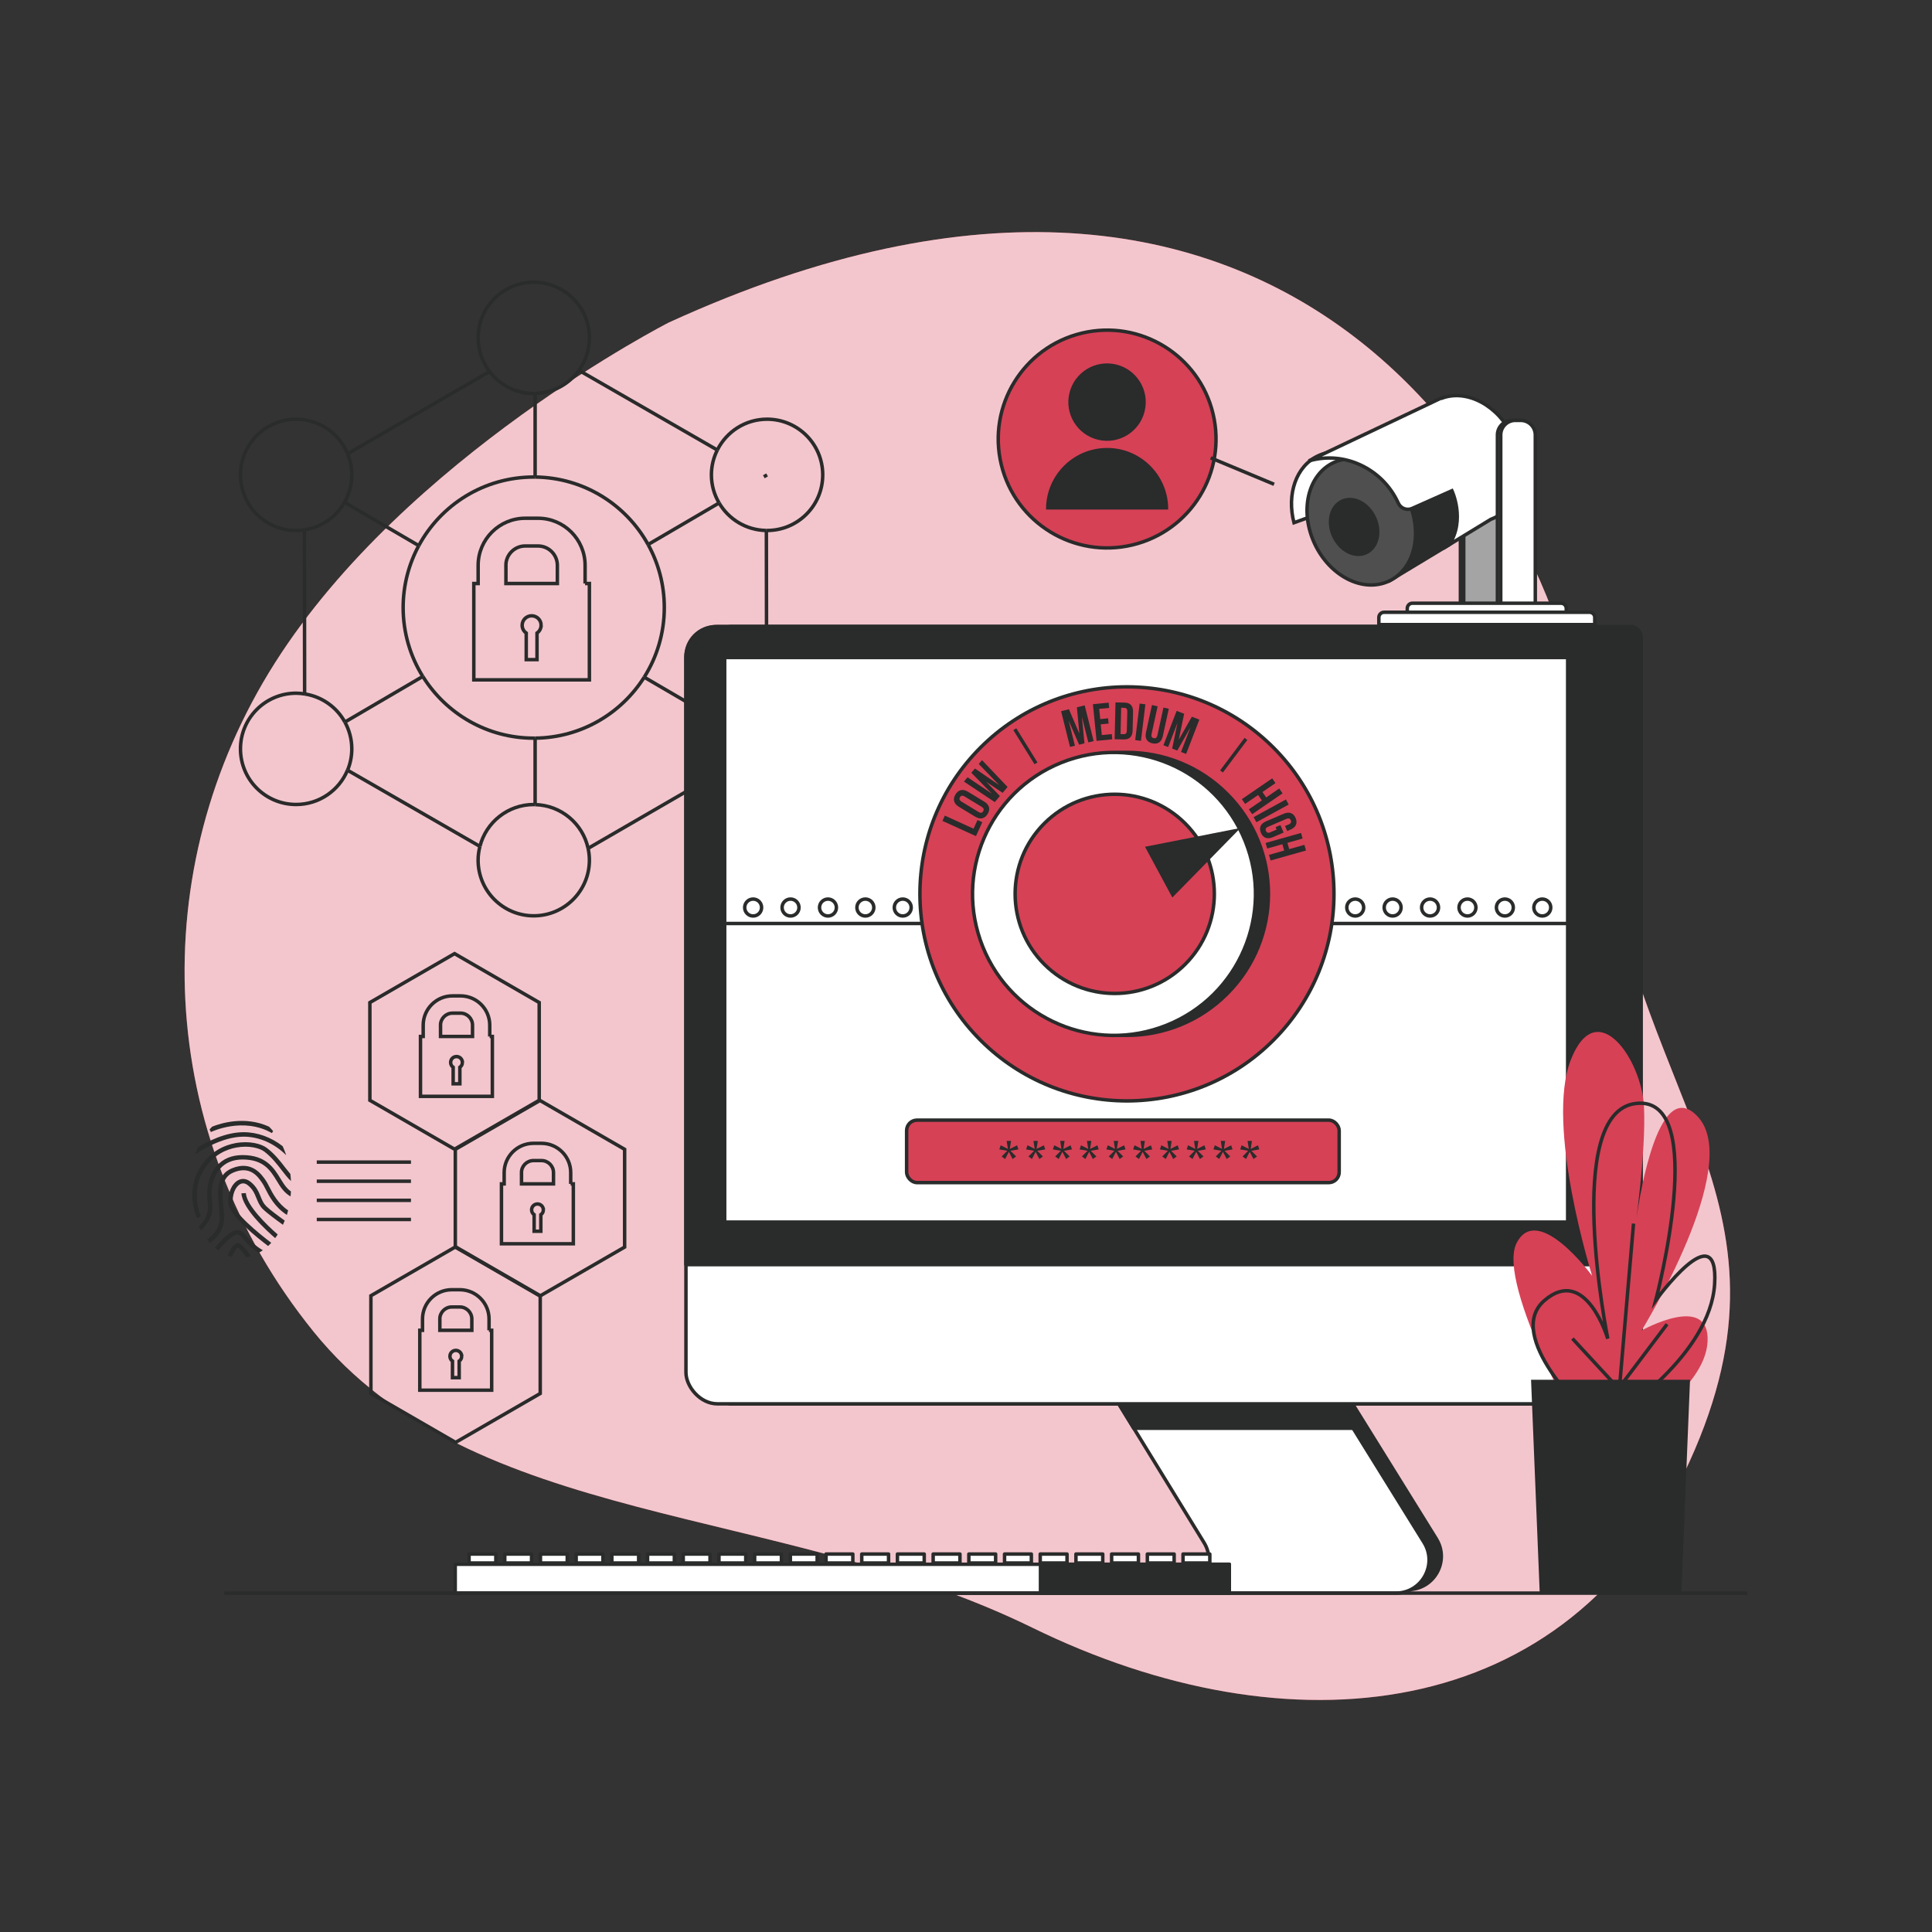 <?xml version="1.0" encoding="UTF-8"?>
<svg id="Layer_1" xmlns="http://www.w3.org/2000/svg" viewBox="0 0 450 450">
  <rect x="0" y="0" width="450" height="450" fill="#333333" stroke="none"/>
  <defs>
    <style>
      .cls-1 {
        fill: none;
      }

      .cls-1, .cls-2, .cls-3, .cls-4, .cls-5, .cls-6, .cls-7, .cls-8, .cls-9 {
        stroke: #2a2b2b;
        stroke-width: .81px;
      }

      .cls-1, .cls-2, .cls-3, .cls-7, .cls-8 {
        stroke-miterlimit: 10;
      }

      .cls-2, .cls-4, .cls-10 {
        fill: #2a2b2b;
      }

      .cls-11, .cls-5, .cls-7 {
        fill: #d64156;
      }

      .cls-3, .cls-12, .cls-9 {
        fill: #fff;
      }

      .cls-4, .cls-5, .cls-6, .cls-9 {
        stroke-linecap: round;
        stroke-linejoin: round;
      }

      .cls-6 {
        fill: #4f4f4f;
      }

      .cls-8 {
        fill: #a4a4a4;
      }

      .cls-12 {
        opacity: .7;
      }
    </style>
  </defs>
  <g>
    <path class="cls-11" d="M155.82,75.1s-61.23,31.2-91.77,79.28c-30.54,48.08-28.12,109.87,8.99,155.79,37.11,45.92,108.04,39.87,167.42,68.95,59.38,29.08,124.92,23.09,152.99-38.52,28.08-61.61-14.26-84.62-21.54-155.91-7.28-71.29-71.54-175.69-216.1-109.58Z"/>
    <path class="cls-12" d="M155.82,75.1s-61.23,31.2-91.77,79.28c-30.54,48.08-28.12,109.87,8.99,155.79,37.11,45.92,108.04,39.87,167.42,68.95,59.38,29.08,124.92,23.09,152.99-38.52,28.08-61.61-14.26-84.62-21.54-155.91-7.28-71.29-71.54-175.69-216.1-109.58Z"/>
  </g>
  <g>
    <g>
      <path class="cls-1" d="M136.28,135.91v-4.24c0-6.04-4.92-10.96-10.96-10.96h-2.99c-6.04,0-10.96,4.92-10.96,10.96v4.24h-1.01v22.44h26.92v-22.44h-1.01ZM117.83,131.67c0-2.48,2.02-4.5,4.5-4.5h2.99c2.48,0,4.5,2.02,4.5,4.5v4.24h-11.98v-4.24Z"/>
      <path class="cls-1" d="M126.04,145.64c0-1.22-.99-2.21-2.21-2.21s-2.21.99-2.21,2.21c0,.75.38,1.41.95,1.81v6.19h2.51v-6.19c.57-.4.95-1.06.95-1.81Z"/>
    </g>
    <g>
      <line class="cls-1" x1="80.97" y1="105.69" x2="114.02" y2="86.54"/>
      <line class="cls-1" x1="167.06" y1="180.17" x2="136.98" y2="197.6"/>
      <line class="cls-1" x1="134.84" y1="86.26" x2="167.08" y2="104.82"/>
      <line class="cls-1" x1="111.78" y1="197.14" x2="80.95" y2="179.4"/>
      <line class="cls-1" x1="70.9" y1="123.41" x2="70.95" y2="161.63"/>
      <line class="cls-1" x1="178.56" y1="161.47" x2="178.5" y2="123.56"/>
      <path class="cls-1" d="M98.48,157.55c5.37,8.63,14.93,14.38,25.84,14.38.11,0,.21,0,.32,0"/>
      <path class="cls-1" d="M150.95,126.83c-5.13-9.29-14.98-15.6-26.32-15.72"/>
      <path class="cls-1" d="M124.64,171.93c10.7-.11,20.08-5.75,25.41-14.2"/>
      <path class="cls-1" d="M150.95,126.83c2.41,4.36,3.78,9.36,3.78,14.69,0,5.96-1.72,11.52-4.68,16.21"/>
      <path class="cls-1" d="M97.54,127.09c-2.32,4.29-3.64,9.21-3.64,14.43,0,5.89,1.68,11.38,4.57,16.03"/>
      <path class="cls-1" d="M97.54,127.09c5.14-9.52,15.2-15.98,26.78-15.98.11,0,.21,0,.32,0"/>
      <path class="cls-1" d="M114.02,86.54c2.37,3.1,6.1,5.12,10.3,5.12.11,0,.21-.01.32-.02"/>
      <path class="cls-1" d="M134.84,86.26c-2.3,3.19-5.99,5.28-10.2,5.38"/>
      <path class="cls-1" d="M134.84,86.26c1.53-2.13,2.45-4.74,2.45-7.56,0-7.16-5.8-12.96-12.96-12.96s-12.96,5.8-12.96,12.96c0,2.95,1,5.67,2.66,7.85"/>
      <path class="cls-1" d="M124.64,187.41c6.07.15,11.1,4.46,12.34,10.19"/>
      <path class="cls-1" d="M111.78,197.14c1.43-5.6,6.5-9.75,12.55-9.75.11,0,.21.01.32.02"/>
      <path class="cls-1" d="M111.78,197.14c-.26,1.03-.42,2.1-.42,3.21,0,7.16,5.8,12.96,12.96,12.96s12.96-5.8,12.96-12.96c0-.95-.11-1.87-.3-2.76"/>
      <path class="cls-1" d="M178.5,123.56c.06,0,.11,0,.17,0,7.16,0,12.96-5.8,12.96-12.96s-5.8-12.96-12.96-12.96c-5.08,0-9.46,2.92-11.59,7.17"/>
      <path class="cls-1" d="M167.49,117.15c-1.13-1.92-1.79-4.15-1.79-6.54,0-2.08.5-4.05,1.38-5.79"/>
      <path class="cls-1" d="M178.5,123.56c-4.7-.06-8.79-2.62-11.01-6.41"/>
      <path class="cls-1" d="M70.9,123.41c4.01-.6,7.42-3.02,9.35-6.42"/>
      <path class="cls-1" d="M80.97,105.69c-1.94-4.72-6.57-8.04-11.99-8.04-7.16,0-12.96,5.8-12.96,12.96s5.8,12.96,12.96,12.96c.65,0,1.29-.06,1.92-.16"/>
      <path class="cls-1" d="M80.97,105.69c.62,1.52.97,3.18.97,4.92,0,2.33-.62,4.5-1.69,6.39"/>
      <path class="cls-1" d="M178.56,161.47c-4.73.04-8.84,2.62-11.08,6.43"/>
      <path class="cls-1" d="M178.56,161.47s.07,0,.11,0c7.16,0,12.96,5.8,12.96,12.96s-5.8,12.96-12.96,12.96c-5.09,0-9.49-2.94-11.61-7.22"/>
      <path class="cls-1" d="M167.48,167.9c-1.12,1.92-1.78,4.14-1.78,6.53,0,2.07.5,4.01,1.36,5.75"/>
      <path class="cls-1" d="M70.95,161.63c-.65-.1-1.3-.17-1.98-.17-7.16,0-12.96,5.8-12.96,12.96s5.8,12.96,12.96,12.96c5.4,0,10.02-3.3,11.97-7.99"/>
      <path class="cls-1" d="M70.95,161.63c4.05.62,7.48,3.1,9.38,6.55"/>
      <path class="cls-1" d="M80.95,179.4c.64-1.53.99-3.21.99-4.97,0-2.27-.59-4.4-1.61-6.25"/>
      <line class="cls-1" x1="124.64" y1="187.41" x2="124.64" y2="171.93"/>
      <line class="cls-1" x1="124.64" y1="91.64" x2="124.64" y2="111.11"/>
      <line class="cls-1" x1="167.48" y1="167.9" x2="150.05" y2="157.73"/>
      <line class="cls-1" x1="97.54" y1="127.09" x2="80.25" y2="117"/>
      <line class="cls-1" x1="98.48" y1="157.55" x2="80.33" y2="168.18"/>
      <line class="cls-1" x1="167.49" y1="117.15" x2="150.95" y2="126.83"/>
      <line class="cls-1" x1="178.67" y1="110.61" x2="177.91" y2="111.05"/>
    </g>
  </g>
  <g>
    <polygon class="cls-1" points="125.59 256.28 125.59 233.51 105.87 222.12 86.15 233.51 86.15 256.28 105.87 267.67 125.59 256.28"/>
    <polygon class="cls-1" points="145.49 290.47 145.49 267.7 125.77 256.32 106.05 267.7 106.05 290.47 125.77 301.86 145.49 290.47"/>
    <polygon class="cls-1" points="125.83 324.57 125.83 301.8 106.11 290.41 86.39 301.8 86.39 324.57 106.11 335.96 125.83 324.57"/>
  </g>
  <g>
    <path class="cls-1" d="M114.07,241.41v-2.63c0-3.76-3.06-6.82-6.82-6.82h-1.86c-3.76,0-6.82,3.06-6.82,6.82v2.63h-.63v13.95h16.74v-13.95h-.63ZM102.6,238.78c0-1.54,1.25-2.8,2.8-2.8h1.86c1.54,0,2.8,1.25,2.8,2.8v2.63h-7.45v-2.63Z"/>
    <path class="cls-1" d="M107.7,247.46c0-.76-.61-1.37-1.37-1.37s-1.37.61-1.37,1.37c0,.47.23.88.59,1.13v3.85h1.56v-3.85c.36-.25.59-.66.59-1.13Z"/>
  </g>
  <g>
    <path class="cls-1" d="M132.93,275.75v-2.63c0-3.76-3.06-6.82-6.82-6.82h-1.86c-3.76,0-6.82,3.06-6.82,6.82v2.63h-.63v13.95h16.74v-13.95h-.63ZM121.46,273.12c0-1.54,1.25-2.8,2.8-2.8h1.86c1.54,0,2.8,1.25,2.8,2.8v2.63h-7.45v-2.63Z"/>
    <path class="cls-1" d="M126.56,281.8c0-.76-.61-1.37-1.37-1.37s-1.37.61-1.37,1.37c0,.47.23.88.59,1.13v3.85h1.56v-3.85c.36-.25.59-.66.59-1.13Z"/>
  </g>
  <g>
    <path class="cls-1" d="M113.91,309.85v-2.63c0-3.76-3.06-6.82-6.82-6.82h-1.86c-3.76,0-6.82,3.06-6.82,6.82v2.63h-.63v13.95h16.74v-13.95h-.63ZM102.44,307.22c0-1.54,1.25-2.8,2.8-2.8h1.86c1.54,0,2.8,1.25,2.8,2.8v2.63h-7.45v-2.63Z"/>
    <path class="cls-1" d="M107.54,315.9c0-.76-.61-1.37-1.37-1.37s-1.37.61-1.37,1.37c0,.47.23.88.59,1.13v3.85h1.56v-3.85c.36-.25.59-.66.59-1.13Z"/>
  </g>
  <g>
    <g>
      <path class="cls-10" d="M63.34,263.92l.27-.47c-.31-.37-.62-.71-.95-1.03-5.66-2.58-11.27-.79-13.25,0-.21.2-.4.42-.6.64l.31.62c.07-.04,7.45-3.63,14.22.24Z"/>
      <path class="cls-10" d="M66.66,269.07c-.24-.73-.52-1.44-.83-2.11-2.65-2.06-5.83-3.25-9.08-3.25-4.31,0-8.53,2.23-10.62,3.52-.24.54-.46,1.1-.66,1.67.7-.49,6.04-4.15,11.28-4.15,3.64,0,7.2,1.61,9.91,4.32Z"/>
      <path class="cls-10" d="M46.82,283.28c-.03-.06-2.63-5.63.73-10.91,2.21-3.48,5.3-4.69,7.51-5.09,2.89-.53,5.37.11,6.46.92,1.73,1.3,2.99,2.94,4.1,4.38.74.96,1.42,1.85,2.15,2.5-.03-.55-.07-1.1-.14-1.64-.38-.45-.77-.95-1.2-1.5-1.15-1.5-2.46-3.2-4.3-4.58-1.3-.97-4.04-1.69-7.26-1.11-2.4.44-5.78,1.76-8.19,5.55-3.66,5.76-.91,11.66-.79,11.91l.93-.45Z"/>
      <path class="cls-10" d="M66.54,276.33c-.41-.51-.78-1.12-1.18-1.77-1.5-2.46-3.38-5.52-8.86-5.52-2.56,0-4.6.86-6.06,2.56-2.09,2.42-2.43,5.94-2.06,8.43.41,2.7-.89,4.53-2.07,5.61.15.32.32.62.49.92,1.41-1.23,3.1-3.42,2.61-6.69-.34-2.26-.04-5.44,1.82-7.6,1.26-1.46,3.03-2.2,5.28-2.2,4.9,0,6.47,2.56,7.98,5.03.41.68.8,1.32,1.25,1.88.66.83,1.33,1.35,1.94,1.69.04-.38.07-.77.09-1.16-.39-.28-.81-.65-1.23-1.18Z"/>
      <path class="cls-10" d="M62.72,276.41c-.26-.52-.49-.97-.72-1.31-.98-1.47-3.28-4.92-7.98-2.98-3.7,1.52-3.35,5.4-3.03,8.83.09.99.18,1.93.18,2.81,0,2.44-1.75,4.1-2.94,4.95.22.28.45.54.68.8,1.36-.99,3.29-2.88,3.29-5.75,0-.93-.09-1.93-.18-2.91-.31-3.36-.6-6.54,2.4-7.77,3.92-1.62,5.68,1.02,6.73,2.6.19.29.41.71.66,1.21.85,1.67,2.2,4.32,5.01,6.09.11-.35.2-.7.29-1.06-2.38-1.61-3.56-3.89-4.38-5.5Z"/>
      <path class="cls-10" d="M61.93,280.85c-.58-.58-.88-1.3-1.21-2.12-.46-1.13-.98-2.4-2.39-3.5-.92-.71-1.93-.83-2.87-.33-1.5.8-2.45,3.05-2.28,5.34.22,2.88,6.6,7.96,9.27,9.98.25-.23.49-.49.73-.75-3.11-2.34-8.8-7.06-8.97-9.31-.14-1.87.6-3.74,1.73-4.35.57-.3,1.15-.23,1.74.23,1.19.92,1.63,2.01,2.06,3.07.35.85.71,1.73,1.44,2.47.97.97,3.17,2.59,4.72,3.7.15-.32.29-.64.42-.98-1.51-1.08-3.54-2.58-4.41-3.45Z"/>
      <path class="cls-10" d="M56.23,277.95c.22,3.56,5.87,8.72,7.86,10.43.21-.27.4-.56.59-.85-2.54-2.2-7.25-6.81-7.42-9.64l-1.03.06Z"/>
      <path class="cls-10" d="M57.64,288.12c-.76-.89-1.37-1.59-2.41-1.59-1.59,0-4.02,2.68-5.18,4.07.27.23.54.43.82.63,1.43-1.71,3.43-3.67,4.35-3.67.54,0,.91.4,1.62,1.23.73.85,1.69,1.95,3.4,3.03.33-.18.66-.39.98-.61-1.86-1.08-2.85-2.23-3.59-3.09Z"/>
      <path class="cls-10" d="M58.46,292.59c-.74-1.12-1.97-2.78-2.85-2.99-1.05-.26-1.98,1.37-2.57,2.79.33.12.66.23,1,.31.49-1.11,1.06-2.04,1.32-2.09.37.09,1.22,1.1,2.01,2.23.37-.06.73-.14,1.09-.24Z"/>
    </g>
    <g>
      <line class="cls-1" x1="73.78" y1="270.68" x2="95.72" y2="270.68"/>
      <line class="cls-1" x1="73.78" y1="275.13" x2="95.72" y2="275.13"/>
      <line class="cls-1" x1="73.78" y1="279.58" x2="95.72" y2="279.58"/>
      <line class="cls-1" x1="73.78" y1="284.04" x2="95.72" y2="284.04"/>
    </g>
  </g>
  <g>
    <path class="cls-3" d="M343.56,97.92h1.26c1.87,0,3.39,1.52,3.39,3.39v39.76h-8.05v-39.76c0-1.87,1.52-3.39,3.39-3.39Z"/>
    <path class="cls-8" d="M344.33,97.92h1.26c1.87,0,3.39,1.52,3.39,3.39v39.76h-8.05v-39.76c0-1.87,1.52-3.39,3.39-3.39Z"/>
    <g>
      <path class="cls-4" d="M323.52,135.34l14.01-8.46,3.76-2.99s1.95-4.69.78-8.89-2.35-4.1-2.35-4.1l-12.9,5.96s4.33,12.46-3.31,18.49Z"/>
      <path class="cls-3" d="M316.96,116.16s3.74-.93,7.13-1.76c-3.66-7.3-11.21-10.98-17.08-8.23-5.15,2.4-7.34,8.96-5.62,15.58l15.56-5.59Z"/>
      <ellipse class="cls-6" cx="317.07" cy="121.54" rx="12" ry="15.23" transform="translate(-21.64 145.63) rotate(-25.04)"/>
      <path class="cls-4" d="M320.12,120.53c1.55,3.31.69,6.98-1.92,8.19-2.61,1.22-5.97-.48-7.52-3.78-1.55-3.31-.69-6.98,1.92-8.19,2.61-1.22,5.97.48,7.52,3.78Z"/>
      <path class="cls-3" d="M352.43,101.77c-3.4-7.27-10.6-11.15-16.47-9.07l-.04-.1-26.58,12.61-4.5,2.15c8.31-2.44,17.11,1.84,20.73,9.58.04.08.08.17.12.25.56,1.23,2,1.78,3.23,1.23l9.26-4.12s3.19,6.76-.63,12.57l9.69-5.91c.26-.1.52-.2.77-.32,6.01-2.81,7.99-11.26,4.43-18.88Z"/>
    </g>
    <path class="cls-3" d="M352.18,97.92h1.26c1.87,0,3.39,1.52,3.39,3.39v39.76h-8.05v-39.76c0-1.87,1.52-3.39,3.39-3.39Z"/>
    <path class="cls-3" d="M352.95,97.92h1.26c1.87,0,3.39,1.52,3.39,3.39v39.76h-8.05v-39.76c0-1.87,1.52-3.39,3.39-3.39Z"/>
    <path class="cls-3" d="M329,140.5h34.6c.67,0,1.21.54,1.21,1.21v1.66h-37.03v-1.66c0-.67.54-1.21,1.21-1.21Z"/>
    <path class="cls-3" d="M322.37,142.61h47.87c.67,0,1.21.54,1.21,1.21v1.66h-50.29v-1.66c0-.67.54-1.21,1.21-1.21Z"/>
  </g>
  <g>
    <g>
      <circle class="cls-7" cx="257.87" cy="102.28" r="25.36" transform="translate(-16.73 62.86) rotate(-13.47)"/>
      <circle class="cls-2" cx="257.87" cy="93.67" r="8.61" transform="translate(107.21 322.96) rotate(-76.66)"/>
      <path class="cls-2" d="M271.69,118.27c-.17-7.5-6.28-13.53-13.82-13.53s-13.65,6.03-13.82,13.53h27.64Z"/>
    </g>
    <line class="cls-3" x1="282" y1="106.65" x2="296.76" y2="112.8"/>
  </g>
  <g>
    <g>
      <path class="cls-4" d="M334.54,358.41l-25.09-40.43-50.44.9,24.29,39.56c2.14,3.48,1.13,7.62-1.6,9.95l-5.73.41h-66.74v1.43h118.74c6.06,0,9.77-6.66,6.57-11.81Z"/>
      <path class="cls-9" d="M306.59,318.83l25.09,40.43c3.2,5.15-.51,11.81-6.57,11.81h-114.9,63.63c6.05,0,9.76-6.63,6.59-11.78l-24.29-39.56,50.44-.9Z"/>
      <polygon class="cls-4" points="305.18 316.55 254.74 317.45 264.08 332.67 315.18 332.67 305.18 316.55"/>
    </g>
    <g>
      <rect class="cls-4" x="167.88" y="145.95" width="214.37" height="181.04" rx="2.35" ry="2.35" transform="translate(550.14 472.93) rotate(180)"/>
      <rect class="cls-9" x="159.78" y="145.95" width="214.37" height="181.04" rx="7.32" ry="7.32" transform="translate(533.92 472.93) rotate(180)"/>
      <path class="cls-4" d="M166.77,145.95h200.38c3.86,0,6.99,3.13,6.99,6.99v141.62h-214.37v-141.62c0-3.86,3.13-6.99,6.99-6.99Z"/>
      <rect class="cls-9" x="168.78" y="153.15" width="196.35" height="131.5" transform="translate(533.92 437.8) rotate(180)"/>
      <g>
        <line class="cls-1" x1="169.14" y1="215.1" x2="365.25" y2="215.1"/>
        <path class="cls-1" d="M177.39,211.38c0,1.09-.88,1.97-1.97,1.97s-1.97-.88-1.97-1.97.88-1.97,1.97-1.97,1.97.88,1.97,1.97Z"/>
        <circle class="cls-1" cx="184.13" cy="211.38" r="1.97"/>
        <circle class="cls-1" cx="192.85" cy="211.38" r="1.97"/>
        <path class="cls-1" d="M203.53,211.38c0,1.09-.88,1.97-1.97,1.97s-1.97-.88-1.97-1.97.88-1.97,1.97-1.97,1.97.88,1.97,1.97Z"/>
        <path class="cls-1" d="M212.24,211.38c0,1.09-.88,1.97-1.97,1.97s-1.97-.88-1.97-1.97.88-1.97,1.97-1.97,1.97.88,1.97,1.97Z"/>
        <path class="cls-1" d="M317.63,211.38c0,1.09-.88,1.97-1.97,1.97s-1.97-.88-1.97-1.97.88-1.97,1.97-1.97,1.97.88,1.97,1.97Z"/>
        <path class="cls-1" d="M326.34,211.38c0,1.09-.88,1.97-1.97,1.97s-1.97-.88-1.97-1.97.88-1.97,1.97-1.97,1.97.88,1.97,1.97Z"/>
        <path class="cls-1" d="M335.06,211.38c0,1.09-.88,1.97-1.97,1.97s-1.97-.88-1.97-1.97.88-1.97,1.97-1.97,1.97.88,1.97,1.97Z"/>
        <path class="cls-1" d="M343.77,211.38c0,1.09-.88,1.97-1.97,1.97s-1.97-.88-1.97-1.97.88-1.97,1.97-1.97,1.97.88,1.97,1.97Z"/>
        <circle class="cls-1" cx="350.51" cy="211.38" r="1.97"/>
        <circle class="cls-1" cx="359.23" cy="211.38" r="1.97"/>
      </g>
    </g>
    <g>
      <g>
        <rect class="cls-5" x="211.17" y="260.9" width="100.75" height="14.55" rx="2.42" ry="2.42"/>
        <g>
          <path class="cls-10" d="M234.76,267.61l-.29-1.87h1.02l-.29,1.87,1.69-.85.32.96-1.86.32,1.32,1.32-.82.6-.87-1.68-.87,1.68-.81-.6,1.32-1.32-1.86-.32.32-.96,1.69.85Z"/>
          <path class="cls-10" d="M241,267.61l-.29-1.87h1.02l-.29,1.87,1.69-.85.32.96-1.86.32,1.32,1.32-.82.6-.87-1.68-.87,1.68-.81-.6,1.32-1.32-1.86-.32.32-.96,1.69.85Z"/>
          <path class="cls-10" d="M247.23,267.61l-.29-1.87h1.02l-.29,1.87,1.69-.85.32.96-1.86.32,1.32,1.32-.82.6-.87-1.68-.87,1.68-.81-.6,1.32-1.32-1.86-.32.32-.96,1.69.85Z"/>
          <path class="cls-10" d="M253.46,267.61l-.29-1.87h1.02l-.29,1.87,1.69-.85.32.96-1.86.32,1.32,1.32-.82.6-.87-1.68-.87,1.68-.81-.6,1.32-1.32-1.86-.32.32-.96,1.69.85Z"/>
          <path class="cls-10" d="M259.7,267.61l-.29-1.87h1.02l-.29,1.87,1.69-.85.32.96-1.86.32,1.32,1.32-.82.6-.87-1.68-.87,1.68-.81-.6,1.32-1.32-1.86-.32.32-.96,1.69.85Z"/>
          <path class="cls-10" d="M265.93,267.61l-.29-1.87h1.02l-.29,1.87,1.69-.85.32.96-1.86.32,1.32,1.32-.82.6-.87-1.68-.87,1.68-.81-.6,1.32-1.32-1.86-.32.32-.96,1.69.85Z"/>
          <path class="cls-10" d="M272.17,267.61l-.29-1.87h1.02l-.29,1.87,1.69-.85.32.96-1.86.32,1.32,1.32-.82.6-.87-1.68-.87,1.68-.81-.6,1.32-1.32-1.86-.32.32-.96,1.69.85Z"/>
          <path class="cls-10" d="M278.4,267.61l-.29-1.87h1.02l-.29,1.87,1.69-.85.32.96-1.86.32,1.32,1.32-.82.6-.87-1.68-.87,1.68-.81-.6,1.32-1.32-1.86-.32.32-.96,1.69.85Z"/>
          <path class="cls-10" d="M284.63,267.61l-.29-1.87h1.02l-.29,1.87,1.69-.85.32.96-1.86.32,1.32,1.32-.82.6-.87-1.68-.87,1.68-.81-.6,1.32-1.32-1.86-.32.32-.96,1.69.85Z"/>
          <path class="cls-10" d="M290.87,267.61l-.29-1.87h1.02l-.29,1.87,1.69-.85.32.96-1.86.32,1.32,1.32-.82.6-.87-1.68-.87,1.68-.81-.6,1.32-1.32-1.86-.32.32-.96,1.69.85Z"/>
        </g>
      </g>
      <g>
        <circle class="cls-5" cx="262.49" cy="208.2" r="48.22" transform="translate(-70.34 246.59) rotate(-45)"/>
        <circle class="cls-4" cx="262.49" cy="208.2" r="32.95" transform="translate(-70.34 246.59) rotate(-45)"/>
        <circle class="cls-9" cx="259.48" cy="208.2" r="32.95" transform="translate(-58.97 111.93) rotate(-21.92)"/>
        <circle class="cls-5" cx="259.64" cy="208.2" r="23.2" transform="translate(-71.17 244.57) rotate(-45)"/>
        <g>
          <g>
            <path class="cls-10" d="M219.51,191.2l.56-1.23,6.69,3.05.92-2.02,1.12.51-1.48,3.24-7.81-3.55Z"/>
            <path class="cls-10" d="M223.33,187.91c-1.17-.71-1.47-1.74-.78-2.87.69-1.13,1.73-1.34,2.9-.63l3.81,2.31c1.17.71,1.47,1.74.78,2.87-.69,1.13-1.73,1.34-2.9.63l-3.81-2.31ZM227.91,189.12c.52.32.86.21,1.09-.16.22-.37.16-.72-.36-1.04l-3.96-2.4c-.52-.32-.86-.21-1.08.16-.22.37-.16.72.36,1.04l3.96,2.4Z"/>
            <path class="cls-10" d="M229.71,182.09l3.18,3.32-1.19,1.42-7.18-4.79.84-1,5.64,3.8-4.76-4.85.84-.99,5.65,3.87-4.76-4.92.76-.9,5.95,6.25-1.15,1.37-3.81-2.57Z"/>
            <path class="cls-10" d="M251.41,170.87l-.58-6.13,1.82-.45,2.08,8.32-1.24.31-1.49-5.97.59,6.19-1.24.31-2.45-5.64,1.47,5.88-1.14.28-2.08-8.32,1.82-.45,2.44,5.67Z"/>
            <path class="cls-10" d="M256.26,167.49l1.84-.18.12,1.22-1.84.18.25,2.5,2.32-.23.12,1.22-3.66.36-.85-8.54,3.66-.36.12,1.22-2.32.23.24,2.38Z"/>
            <path class="cls-10" d="M259.82,163.6l2.13.05c1.35.03,1.99.79,1.96,2.17l-.1,4.34c-.03,1.37-.71,2.1-2.06,2.07l-2.13-.05.2-8.57ZM261.14,164.86l-.14,6.12.76.02c.43.01.69-.2.7-.82l.11-4.46c.01-.61-.24-.84-.67-.85l-.76-.02Z"/>
            <path class="cls-10" d="M265.44,163.88l1.34.16-1.03,8.51-1.34-.16,1.03-8.51Z"/>
            <path class="cls-10" d="M269.63,164.52l-1.41,6.46c-.13.6.09.87.5.96.42.09.73-.07.86-.67l1.41-6.46,1.24.27-1.39,6.38c-.29,1.34-1.13,1.96-2.42,1.68-1.29-.28-1.8-1.19-1.5-2.54l1.39-6.38,1.32.29Z"/>
            <path class="cls-10" d="M274.56,172.29l3.04-5.35,1.75.67-3.08,8-1.19-.46,2.21-5.74-3.08,5.41-1.19-.46,1.24-6.02-2.18,5.66-1.1-.42,3.08-8,1.75.67-1.26,6.04Z"/>
            <path class="cls-10" d="M290.01,187.25l-.76-1.11,7.07-4.85.76,1.11-3.03,2.08.87,1.26,3.03-2.08.78,1.13-7.07,4.85-.78-1.13,3.03-2.08-.87-1.26-3.03,2.08Z"/>
            <path class="cls-10" d="M299.51,186.21l.65,1.18-7.52,4.12-.65-1.18,7.52-4.12Z"/>
            <path class="cls-10" d="M298.23,192.18l.75,1.73-2.5,1.08c-1.26.54-2.25.22-2.78-.99-.52-1.22-.07-2.16,1.19-2.7l4.1-1.76c1.26-.54,2.25-.22,2.78.99.52,1.22.07,2.16-1.19,2.7l-.77.33-.5-1.17.84-.36c.56-.24.67-.58.5-.98-.17-.39-.49-.55-1.05-.31l-4.25,1.83c-.56.24-.66.58-.49.97.17.39.48.55,1.04.31l1.45-.63-.24-.56,1.13-.48Z"/>
            <path class="cls-10" d="M295.15,197.64l-.37-1.3,8.25-2.33.37,1.3-3.54,1,.42,1.47,3.54-1,.37,1.32-8.25,2.33-.37-1.32,3.54-1-.42-1.47-3.54,1Z"/>
          </g>
          <line class="cls-1" x1="236.37" y1="169.84" x2="241.3" y2="177.8"/>
          <line class="cls-1" x1="290.2" y1="172.11" x2="284.51" y2="179.69"/>
        </g>
        <polygon class="cls-2" points="287.73 193.5 267.31 197.52 273.16 208.37 287.73 193.5"/>
      </g>
    </g>
  </g>
  <g>
    <rect class="cls-9" x="109.25" y="361.97" width="6.24" height="2.08"/>
    <rect class="cls-9" x="117.57" y="361.97" width="6.24" height="2.08"/>
    <rect class="cls-9" x="125.88" y="361.97" width="6.24" height="2.08"/>
    <rect class="cls-9" x="134.2" y="361.97" width="6.24" height="2.08"/>
    <rect class="cls-9" x="142.51" y="361.97" width="6.24" height="2.08"/>
    <rect class="cls-9" x="150.83" y="361.97" width="6.24" height="2.08"/>
    <rect class="cls-9" x="159.14" y="361.97" width="6.24" height="2.08"/>
    <rect class="cls-9" x="167.46" y="361.97" width="6.24" height="2.08"/>
    <rect class="cls-9" x="175.77" y="361.97" width="6.24" height="2.08"/>
    <rect class="cls-9" x="184.09" y="361.97" width="6.24" height="2.08"/>
    <rect class="cls-9" x="192.4" y="361.97" width="6.24" height="2.08"/>
    <rect class="cls-9" x="200.72" y="361.97" width="6.24" height="2.08"/>
    <rect class="cls-9" x="209.03" y="361.97" width="6.24" height="2.08"/>
    <rect class="cls-9" x="217.35" y="361.97" width="6.24" height="2.08"/>
    <rect class="cls-9" x="225.66" y="361.97" width="6.24" height="2.08"/>
    <rect class="cls-9" x="233.98" y="361.97" width="6.24" height="2.08"/>
    <rect class="cls-9" x="242.29" y="361.97" width="6.24" height="2.08"/>
    <rect class="cls-9" x="250.61" y="361.97" width="6.24" height="2.08"/>
    <rect class="cls-9" x="258.92" y="361.97" width="6.24" height="2.08"/>
    <rect class="cls-9" x="267.24" y="361.97" width="6.24" height="2.08"/>
    <rect class="cls-9" x="275.55" y="361.97" width="6.24" height="2.08"/>
    <rect class="cls-9" x="106.03" y="364.35" width="180.29" height="6.72"/>
    <rect class="cls-4" x="242.35" y="364.35" width="43.98" height="6.72"/>
  </g>
  <g>
    <g>
      <g>
        <path class="cls-11" d="M369.73,336.66s-21.41-37.6-16.47-47.16c4.94-9.56,17.57,7.65,17.57,7.65,0,0-10.98-35.05-4.94-50.34,6.04-15.29,16.47,0,17.02,10.83.55,10.83-2.2,29.31-2.2,29.31,0,0,4.39-38.24,14.82-26.76,10.43,11.47-13.17,49.71-13.17,49.71,0,0,15.92-8.92,15.37,2.55-.55,11.47-19.21,21.67-19.21,21.67"/>
        <path class="cls-1" d="M369.91,329.65s-19.81-18.48-10.16-26.76c9.65-8.28,14.73,8.92,14.73,8.92,0,0-10.67-52.89,6.6-54.8,17.27-1.91,4.57,45.88,4.57,45.88,0,0,14.73-20.39,13.72-3.82-1.02,16.57-22.86,30.59-22.86,30.59"/>
      </g>
      <line class="cls-1" x1="379.64" y1="326.28" x2="366.25" y2="311.78"/>
      <line class="cls-1" x1="376.85" y1="327.4" x2="380.48" y2="285"/>
      <line class="cls-1" x1="376.29" y1="324.33" x2="388.29" y2="308.43"/>
    </g>
    <polygon class="cls-10" points="391.62 371.07 393.64 321.37 356.61 321.37 358.63 371.07 391.62 371.07"/>
  </g>
  <line class="cls-1" x1="407" y1="371.07" x2="52.23" y2="371.07"/>
</svg>